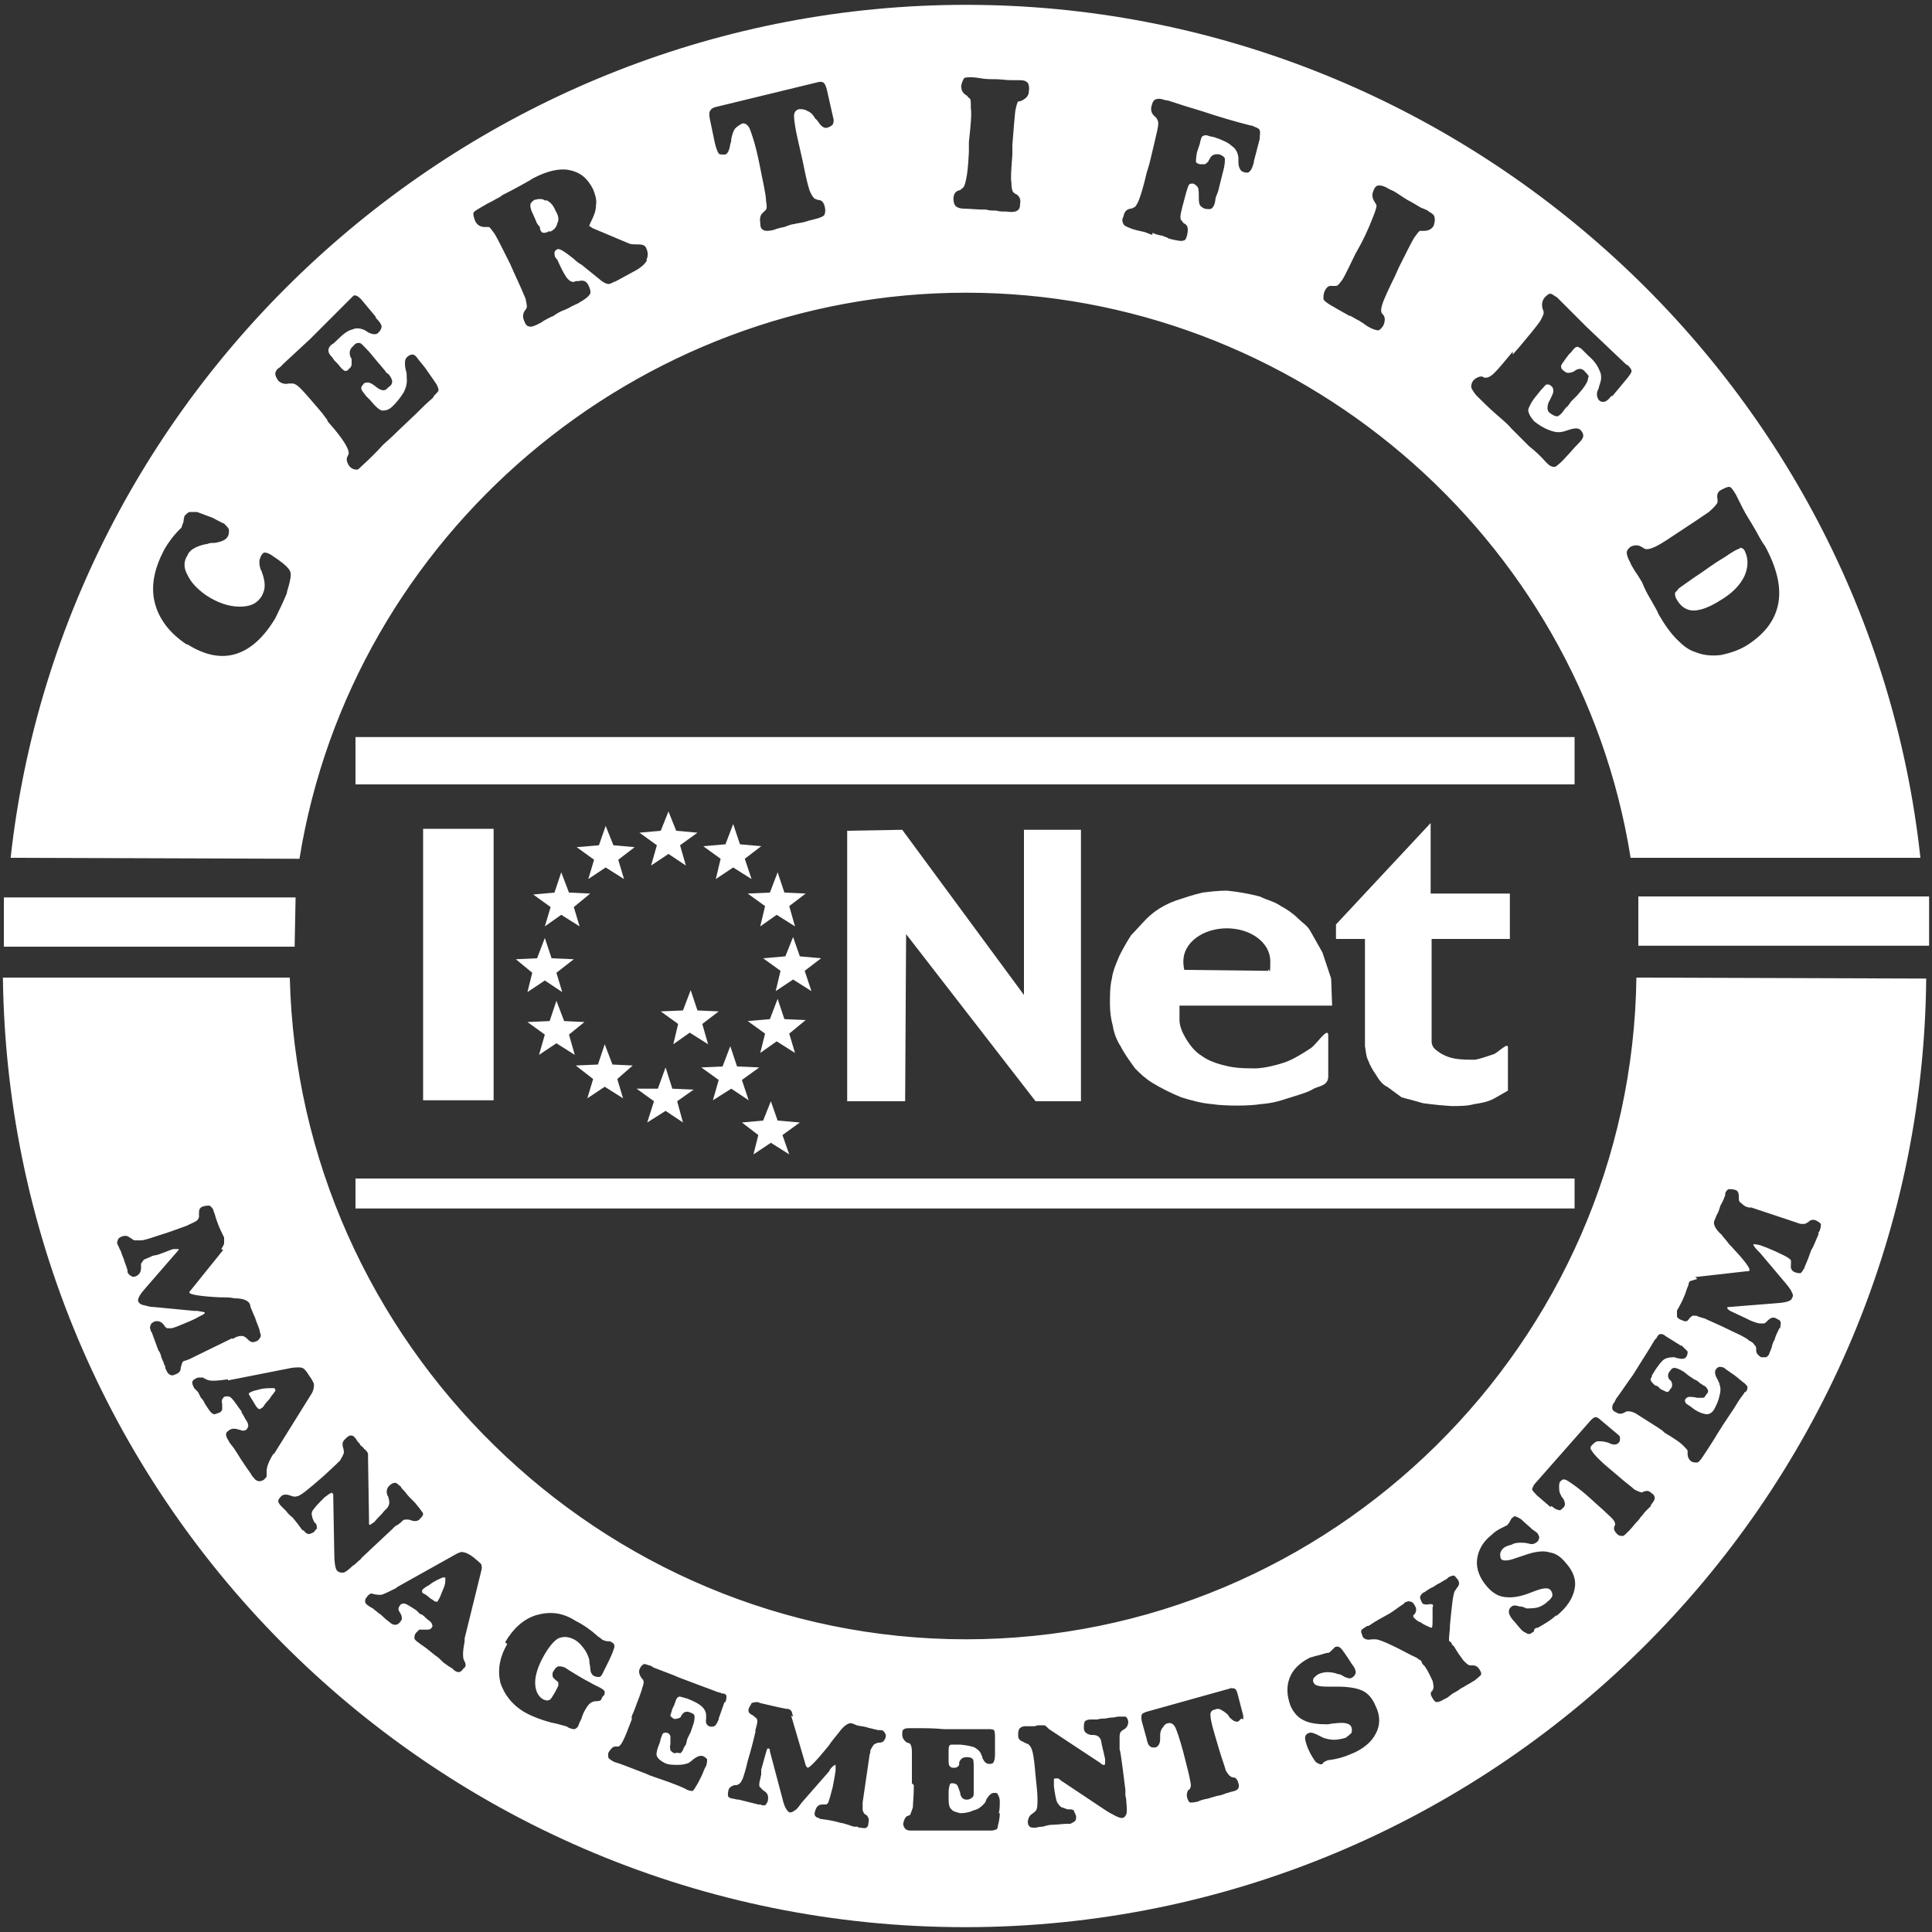 <svg xmlns="http://www.w3.org/2000/svg" viewBox="0 0 200 200" width="200" height="200"><rect x="0" y="0" width="200" height="200" fill="#333333" stroke="none"/><style>.a{fill:#fff}</style><path fill-rule="evenodd" class="a" d="m199.7 92.8v5.1h-30.1v-5.1z"></path><path fill-rule="evenodd" class="a" d="m30.6 92.9l-0.1 5.1h-30.1v-5.1z"></path><path fill-rule="evenodd" class="a" d="m51.1 85.8v28.1h-7.3v-28.1z"></path><path fill-rule="evenodd" class="a" d="m93.8 96.7l13.4 17.3h4.7v-28.1h-5.9v17.1l-12.6-17.1-5.7 0.1v28h6l0.1-17.3z"></path><path fill-rule="evenodd" class="a" d="m122.1 105.6c0 0.6 0.3 1.3 0.6 1.8 0.4 0.7 1 1.5 1.7 1.9 0.8 0.6 1.9 0.9 2.8 1.1 0.6 0.1 1 0.2 2.7 0.2 1 0 2.5-0.4 3.3-0.7 0.8-0.3 1.9-1 2.5-1.4 0.6-0.4 1.8-2.3 1.8-1.3v4.2c0 1-0.9 1-1.5 1.3-0.6 0.4-1.8 0.7-2.7 1-0.9 0.3-1.6 0.5-2.8 0.6-1.2 0.2-3.7 0.2-5 0-1.2-0.1-2.2-0.4-3.2-0.7-1-0.4-2.2-1-3-1.5-0.8-0.5-1.2-0.9-1.8-1.5-0.5-0.7-1.1-1.5-1.5-2.3-0.4-0.6-0.7-1.4-0.8-2.1-0.2-0.7-0.3-1.5-0.3-2.3 0-0.8 0-1.8 0.2-2.6 0.1-0.8 0.5-1.7 0.8-2.4 0.3-0.6 0.8-1.5 1.2-2.1 0.5-0.5 1.1-1.2 1.6-1.7 0.4-0.4 0.9-0.8 1.4-1.1 0.5-0.3 1.1-0.6 1.7-0.8 0.9-0.3 1.8-0.6 2.7-0.8 0.8-0.1 1.6-0.2 2.5-0.2 1.1 0.1 2.2 0.3 3.4 0.6 0.8 0.4 1.5 0.5 2.2 1 0.6 0.3 1.3 0.8 1.8 1.3 0.4 0.4 0.9 0.7 1.2 1.2l1.3 2.3 0.9 2.7 0.1 2.8h-15.8zm9.2-5.2c0.1-0.3 0.2 1 0.2-0.9 0-1.9-2-3.4-4.5-3.4-2.5 0-4.5 1.5-4.5 3.4q0 0.5 0.1 0.9l8.7 0.1z"></path><path fill-rule="evenodd" class="a" d="m148.1 92.5v-7.3l-9.8 10.5v1.5h3v11.1c0.1 0.5 0.1 1 0.3 1.4q0.3 0.8 0.8 1.5c0.3 0.5 0.7 1.1 1.2 1.3l1.5 1.1c0.8 0.2 1.5 0.4 2.2 0.6q1.4 0.2 3 0.3c0.7 0 1.6 0 2.3-0.2 0.6-0.1 1.4-0.2 2.1-0.6l1.4-0.8v-4.5c0-0.5-1 0.5-1.4 0.7-0.6 0.2-1.4 0.5-2 0.6-0.7 0-1.4 0-2-0.1-0.7-0.1-1.4-0.4-1.9-0.8-0.3-0.2-0.6-0.5-0.6-1v-10.6h8.1v-4.7h-8.2z"></path><path fill-rule="evenodd" class="a" d="m163 76.3v4.9h-126.2v-4.9z"></path><path fill-rule="evenodd" class="a" d="m180.1 56.8q-0.3 0-1.6 0.9c-1.2 0.7-2.2 1.5-3 2-0.7 0.5-1.3 0.9-1.7 1.2-0.2 0.3-0.4 0.4-0.4 0.5 0 0.2 0 0.4 0.2 0.7 0.4 0.7 1 1.1 1.7 1.1q1.1 0 2.7-1 1.9-1.1 2.6-2.6 0.6-1.4 0-2.6c-0.1-0.2-0.3-0.3-0.5-0.3z"></path><path fill-rule="evenodd" class="a" d="m56.5 20.8c-0.4-0.3-0.8-0.2-1.2-0.1q-0.4 0.3-0.4 0.5c0 0.1 0 0.4 0.2 0.8l0.4 0.9c0 0.1 0.1 0.2 0.2 0.4 0.2 0.1 0.2 0.3 0.2 0.4 0.1 0.3 0.2 0.4 0.4 0.4 0.1 0 0.3 0 0.6-0.2v0.1c0.5-0.2 0.7-0.5 0.8-0.9 0.2-0.4 0.1-0.8-0.2-1.3-0.2-0.5-0.5-0.9-1-1.1z"></path><path fill-rule="evenodd" class="a" d="m198.8 88.8h-30c-5.3-33.4-34.7-58.5-68.8-58.5-34.1 0-63.6 25.1-69 58.6l-29.9-0.1c5.5-49.8 48.3-88.3 98.9-88.3 50.6 0 93.4 38.5 98.8 88.3zm-169.1-27.5q0.4-1.3 0.4-1.8 0-0.4-0.3-0.7-0.3-0.4-1.5-1.2c-0.4-0.3-0.7-0.4-0.9-0.4q-0.2 0-0.4 0.4c-0.2 0.4-0.2 0.8 0 1.4 0.1 0.1 0.1 0.2 0.1 0.2q0.3 0.8 0.3 1.4c0 0.4-0.1 0.7-0.3 1.1-0.5 0.8-1.2 1.1-2.3 1.1-1.1 0-2.3-0.4-3.5-1.2q-1.4-1-1.9-2.1c-0.4-0.7-0.4-1.4 0-2q0.2-0.5 0.8-0.8 0.6-0.3 1.3-0.4c0.2-0.1 0.4-0.1 0.7-0.1 0.7-0.1 1.2-0.3 1.4-0.7 0.1-0.2 0.1-0.4 0.1-0.7-0.1-0.2-0.3-0.4-0.5-0.6-0.3-0.1-0.6-0.3-1.2-0.6-0.5-0.2-1.1-0.4-1.6-0.6q-0.5 0-0.8 0c-0.2 0.1-0.3 0.2-0.5 0.4 0 0.1-0.1 0.3-0.1 0.6-0.1 0.3-0.2 0.5-0.2 0.6 0 0-0.1 0.1-0.2 0.2-0.7 0.7-1.2 1.4-1.6 2.1-1 1.9-1.4 3.7-1 5.4 0.4 1.7 1.5 3.2 3.3 4.4h0.1q2.7 1.7 5 1 2.3-0.7 4.1-3.7 0.7-1.4 1.2-2.6zm15.7-20.9q0-0.2-0.2-0.6-0.4-0.6-0.9-1.3c-0.3-0.5-0.7-0.9-1-1.3-0.2-0.3-0.4-0.5-0.6-0.5-0.2 0-0.4 0.1-0.6 0.3q-0.3 0.3-0.1 1.3c0.1 0.3 0.1 0.3 0.1 0.8q0.1 0.7-0.3 1.5c-0.3 0.5-0.7 1-1.1 1.4-0.4 0.4-0.7 0.5-1.1 0.5q-0.4 0-1.3-1.1l-0.4-0.4c-0.3-0.4-0.5-0.6-0.5-0.8 0-0.1 0-0.2 0.2-0.4 0.1-0.2 0.3-0.2 0.5-0.2q0.3 0 0.9 0.5 0.4 0.3 0.7 0.3c0.2 0 0.3-0.1 0.5-0.3 0.3-0.2 0.4-0.4 0.4-0.6q0-0.3-0.4-0.8c-0.1 0-0.2-0.1-0.4-0.4-0.2-0.2-0.4-0.5-0.6-0.7l-0.5-0.6-0.5-0.6c-0.5-0.5-0.8-0.9-1-0.9-0.2 0-0.4 0-0.6 0.3-0.4 0.3-0.5 0.7-0.3 1.2 0.1 0.1 0.1 0.2 0.1 0.2v0.5q0 0.3-0.3 0.5c-0.1 0.2-0.3 0.2-0.4 0.2-0.2-0.1-0.4-0.3-0.7-0.7l-0.4-0.4-0.2-0.3c-0.3-0.3-0.4-0.5-0.4-0.7 0-0.1 0-0.3 0.2-0.5 0.1-0.1 0.1-0.1 0.1-0.1 0.2-0.2 0 0.1 0.6-0.5 0.6-0.6 1.1-1 1.6-1.1 0.4-0.2 0.9-0.1 1.3 0.1 0.1 0.1 0.2 0.1 0.3 0.2q0.8 0.4 1.1 0 0.3-0.3 0.3-0.6 0-0.3-0.6-0.9v-0.1l-1.5-1.8c-0.2-0.2-0.4-0.4-0.6-0.4q-0.1-0.1-0.3 0.1c0 0-0.2 0.2-0.5 0.5q-1.8 1.8-3.9 3.9-1.3 1.2-2.7 2.5c-0.2 0.2-0.4 0.4-0.4 0.4q-0.5 0.3-0.5 0.7c0 0.2 0.1 0.4 0.3 0.7 0.3 0.3 0.7 0.4 1.1 0.3 0.2 0 0.3 0 0.4 0 0.2 0 0.5 0.2 0.8 0.5 0.4 0.4 1.1 1.2 2.2 2.5l0.6 0.8v0.1c0.9 1 1.5 1.8 1.8 2.3 0.3 0.5 0.4 0.8 0.4 1q0 0.1-0.1 0.3c-0.2 0.3-0.1 0.7 0.2 1.1q0.3 0.3 0.6 0.3c0.2 0 0.1 0.2 0.8-0.5q1-0.9 2.1-2.1c0.8-0.7 1.3-1.2 1.4-1.3l2-1.9c0.6-0.6 1.1-1.1 1.7-1.6 0.1-0.2 0.2-0.3 0.2-0.3 0.2-0.2 0.4-0.4 0.4-0.5zm-8.9-9.7q-0.1 0.1-0.3 0.2c0 0 0.2-0.1 0.3-0.2zm0 0c0.2-0.2 0.1-0.1 0 0q0 0 0 0zm30.4-3.8c0.2-0.3 0.2-0.8 0-1.2-0.1-0.3-0.4-0.4-0.8-0.4-0.5 0-0.8 0-1-0.1l-3.8-1.6c-0.1-0.1-0.3-0.2-0.3-0.2q0-0.1 0.2-0.5c0.3-0.6 0.5-1.1 0.5-1.7 0.1-0.5-0.1-1.1-0.3-1.6-0.6-1.2-1.4-1.8-2.5-2-1-0.2-2.3 0.1-3.8 0.9-0.1 0.1-0.5 0.3-1.2 0.7q-0.9 0.5-1.9 1c-0.2 0.2-0.5 0.3-1 0.6-0.4 0.2-0.6 0.3-1.1 0.6-0.5 0.3-0.9 0.5-0.9 0.7q0 0.3 0.2 0.8 0.3 0.6 1 0.6h0.4c0.1 0 0.3 0.3 0.6 0.7 0.3 0.5 0.8 1.5 1.6 3.1l0.4 0.9c0.6 1.3 1 2.2 1.2 2.7 0.1 0.5 0.2 0.9 0.1 1q-0.1 0.2-0.2 0.3-0.3 0.5 0 1.1c0.1 0.3 0.3 0.5 0.5 0.5q0.3 0.1 1.2-0.4l0.3-0.2c0.2-0.1 0.5-0.3 1-0.5 0.4-0.3 0.8-0.5 1.1-0.6 0.2-0.1 0.5-0.2 0.8-0.4 0.4-0.2 0.7-0.3 0.8-0.4q0.9-0.5 1.1-0.9 0.1-0.3-0.2-0.9-0.3-0.6-1-0.4c-0.1 0-0.2 0-0.3 0-0.3 0.2-0.6 0-0.8-0.2q-0.4-0.4-1.1-2c-0.3-0.3-0.3-0.5-0.3-0.7 0-0.2 0.1-0.3 0.3-0.4 0.2-0.1 0.7 0.2 1.7 1 0.3 0.3 0.6 0.5 0.8 0.6l2.1 1.7c0.3 0.2 0.5 0.3 0.7 0.3q0.2 0 0.7-0.3l-0.1 0.1 2.2-1.2q0.9-0.5 1.2-1.1zm19.3-14c0.1-0.2 0.1-0.4 0.1-0.5l-0.7-3.1c-0.1-0.4-0.2-0.6-0.3-0.7q-0.2-0.2-0.6-0.1l-10.7 2.6c-0.3 0.1-0.4 0.2-0.5 0.4-0.1 0.1-0.1 0.5 0 0.9l0.5 2.4q0.2 0.8 0.4 1.1c0.1 0.1 0.3 0.1 0.6 0.1 0.3 0 0.5-0.4 0.6-1.1 0.1-0.2 0.1-0.4 0.1-0.5 0.1-0.5 0.2-0.8 0.4-1.1 0.2-0.2 0.5-0.4 0.7-0.5 0.3-0.1 0.6 0.1 0.8 0.5 0.2 0.5 0.6 1.6 1 3.6 0.4 2 0.7 3.3 0.7 3.9 0.1 0.5 0.1 0.9-0.1 1-0.1 0.1-0.2 0.2-0.3 0.3q-0.3 0.3-0.2 1c0 0.4 0.1 0.6 0.3 0.7q0.3 0.2 1.1 0 0.5-0.2 1.1-0.3c0.5-0.2 0.8-0.3 1-0.3 0.3-0.1 0.6-0.1 1-0.2 0.4-0.1 0.6-0.2 0.7-0.2l0.4-0.1q0.8-0.2 1-0.4 0.2-0.3 0.1-0.8c-0.1-0.5-0.3-0.8-0.7-0.8-0.1 0-0.2-0.1-0.3-0.1-0.2-0.1-0.4-0.4-0.6-0.9-0.2-0.6-0.4-1.5-0.7-3l-0.5-2.2c-0.3-1.3-0.4-2.1-0.4-2.5 0-0.4 0.2-0.6 0.5-0.7 0.3 0 0.6 0 0.9 0.2 0.3 0.1 0.6 0.4 0.8 0.8 0.1 0 0.2 0.2 0.3 0.3q0.5 0.8 1 0.6 0.3-0.1 0.5-0.3zm20.3-3.4q0.1-0.6-0.1-0.9-0.2-0.3-0.8-0.3h-0.9c-0.6 0-1.1-0.1-1.6-0.1-0.5 0-1.1 0-1.6-0.1-0.6-0.1-0.9-0.1-0.9-0.1-0.4 0-0.7 0-0.8 0.1q-0.2 0.3-0.3 0.8 0 0.7 0.6 1c0.1 0.1 0.1 0.2 0.3 0.3 0.1 0.1 0.1 0.4 0.1 1 0.1 0.5 0 1.7-0.2 3.5v1q-0.1 2.1-0.3 2.9c-0.1 0.5-0.2 0.8-0.4 0.9-0.1 0.1-0.2 0.2-0.3 0.2-0.4 0.1-0.6 0.4-0.6 0.9 0 0.3 0.1 0.6 0.2 0.7 0.2 0.2 0.5 0.3 0.9 0.3 0.5 0 1.3 0.1 2.3 0.1 0.3 0.1 0.6 0.1 1 0.1 0.4 0.1 0.7 0.1 0.8 0.1h0.3c0.6 0.1 1 0 1.1-0.1 0.2-0.1 0.3-0.3 0.3-0.7 0.1-0.5-0.1-0.8-0.4-1-0.1 0-0.3-0.2-0.3-0.2-0.1-0.1-0.2-0.4-0.2-1-0.1-0.5 0-1.5 0.1-2.9v-1q0.2-2.6 0.3-3.5c0.1-0.5 0.2-0.9 0.3-1 0.1 0 0.2 0 0.4-0.1 0.4-0.2 0.7-0.5 0.7-0.9zm23.9 4.9c0-0.5 0.1-0.7 0-0.9q0-0.2-0.6-0.4c0 0-0.1-0.1-0.3-0.1q-2.4-0.6-5.1-1.5-1.7-0.5-3.5-1.1c-0.2 0-0.5-0.1-0.5-0.1-0.3-0.1-0.6-0.1-0.8 0-0.2 0.1-0.3 0.3-0.4 0.7-0.1 0.4 0 0.8 0.4 1.1 0.1 0.1 0.2 0.2 0.2 0.3q0.2 0.2 0 1.1c-0.1 0.5-0.4 1.7-0.8 3.4l-0.3 1c-0.3 1.3-0.6 2.3-0.8 2.8-0.2 0.5-0.4 0.8-0.6 0.8-0.1 0.1-0.2 0.1-0.3 0.1-0.4 0.1-0.6 0.3-0.7 0.8-0.2 0.4-0.1 0.6 0 0.8 0.1 0.2 0.4 0.3 0.9 0.5 0.3 0.1 0.7 0.2 1.2 0.3 0.4 0.1 0.7 0.3 0.9 0.3v-0.2q0.4 0.2 1 0.3 0.6 0.2 0.7 0.3l0.4 0.1c0.5 0.1 0.9 0.2 1.1 0.1 0.2 0 0.3-0.2 0.4-0.6 0.1-0.5 0.1-0.9-0.2-1.1-0.2-0.1-0.3-0.2-0.3-0.3-0.2-0.1-0.2-0.3-0.2-0.5 0-0.2 0.1-0.6 0.2-1l0.4-1.5q0.2-0.7 0.3-0.8c0.1-0.1 0.3-0.1 0.4-0.1q0.3 0.1 0.5 0.4c0.1 0.2 0.1 0.6 0.1 1.1q0 0.5 0.1 0.7c0.1 0.2 0.3 0.3 0.5 0.4q0.5 0.1 0.7 0 0.3-0.2 0.4-0.8c0 0 0-0.2 0.1-0.5q0.2-0.4 0.3-0.9l0.2-0.8 0.2-0.8c0.2-0.7 0.2-1.1 0.2-1.3 0-0.2-0.1-0.3-0.5-0.5-0.5-0.1-0.9 0-1.1 0.5-0.1 0.1-0.1 0.2-0.1 0.2-0.1 0.1-0.3 0.3-0.4 0.3q-0.2 0-0.5 0-0.4-0.1-0.4-0.3 0-0.3 0.1-0.9l0.3-0.9c0.1-0.5 0.2-0.8 0.3-0.8q0.3-0.2 0.7 0l0.5 0.1c0.9 0.3 1.5 0.6 1.8 0.9q0.6 0.4 0.7 1.2v0.5c0 0.5 0.2 0.9 0.5 1 0.3 0.1 0.5 0.1 0.6 0q0.3-0.2 0.5-1v-0.1l0.6-2.3zm18.1 8.1q0-0.3-0.6-0.6 0-0.1-0.8-0.4c-0.5-0.3-1-0.6-1.4-0.8-0.5-0.3-0.9-0.6-1.4-0.9-0.5-0.2-0.8-0.4-0.8-0.4-0.4-0.2-0.6-0.2-0.8-0.2-0.2 0-0.4 0.2-0.5 0.5q-0.3 0.6 0.1 1.2c0.1 0.2 0.2 0.3 0.2 0.4 0 0.1-0.1 0.5-0.3 1-0.2 0.5-0.6 1.6-1.4 3.1l-0.5 0.9q-0.9 1.9-1.3 2.6c-0.3 0.4-0.5 0.7-0.7 0.7h-0.4q-0.5-0.1-0.8 0.6c-0.1 0.3-0.1 0.5-0.1 0.7 0 0.2 0.3 0.4 0.6 0.6 0.5 0.3 1.2 0.7 2.1 1.2h0.1c0.2 0.1 0.5 0.3 0.9 0.5 0.3 0.2 0.5 0.3 0.6 0.4l0.3 0.2c0.5 0.3 0.9 0.4 1.1 0.4 0.2-0.1 0.3-0.2 0.5-0.5q0.3-0.7 0-1.1c-0.1-0.1-0.2-0.2-0.2-0.3q-0.1-0.3 0.2-1.1c0.2-0.5 0.6-1.4 1.2-2.6l0.4-0.9c0.8-1.6 1.3-2.6 1.6-3.1 0.3-0.4 0.5-0.7 0.6-0.7h0.4c0.5 0 0.8-0.2 1-0.5q0.2-0.6 0.1-0.9zm18.4 18.5l0.1-0.1 1.5-1.8c0.2-0.3 0.4-0.5 0.4-0.7q0-0.2-0.4-0.6-0.1 0-0.3-0.2-1.9-1.8-4-3.8c-0.8-0.8-1.7-1.7-2.6-2.6-0.2-0.2-0.4-0.4-0.4-0.4-0.3-0.2-0.6-0.4-0.7-0.4-0.2 0-0.4 0.2-0.6 0.4q-0.4 0.5-0.2 1.2c0.1 0.2 0.1 0.3 0.1 0.4q0 0.2-0.4 0.9-0.5 0.7-2.1 2.6l-0.7 0.8v-0.3c-0.9 1.1-1.5 1.8-1.9 2.2-0.4 0.4-0.7 0.5-0.9 0.5-0.1 0-0.2 0-0.3-0.1-0.3-0.1-0.7 0.1-1 0.4-0.2 0.3-0.2 0.5-0.2 0.7q0.1 0.3 0.5 0.8c0.6 0.6 1.3 1.3 2.1 2q1.3 1.1 1.5 1.4l1.9 1.9q0.9 0.7 1.7 1.6l0.2 0.2c0.2 0.2 0.4 0.3 0.5 0.3 0.2 0.1 0.4 0 0.6-0.2 0.4-0.3 0.7-0.7 1.1-1.1q0.6-0.7 1.1-1.2 0.4-0.4 0.4-0.7 0-0.3-0.3-0.6-0.3-0.3-1.2 0c-0.3 0.1-0.6 0.2-0.7 0.2-0.4 0.1-0.9 0-1.4-0.2-0.5-0.2-1-0.5-1.5-0.9q-0.6-0.7-0.6-1.2c0.1-0.3 0.3-0.8 0.9-1.5l0.4-0.5c0.3-0.3 0.5-0.6 0.6-0.6 0.2 0 0.3 0 0.4 0.1 0.3 0.2 0.3 0.4 0.3 0.6 0 0.2-0.2 0.6-0.4 1-0.2 0.3-0.2 0.6-0.2 0.8q0 0.3 0.3 0.5c0.3 0.2 0.5 0.3 0.7 0.3 0.1 0 0.4-0.2 0.6-0.5q0 0 0.3-0.4c0.3-0.2 0.4-0.5 0.6-0.7l0.6-0.6 0.5-0.6c0.4-0.5 0.6-0.9 0.6-1.2 0.1-0.1 0.1-0.2-0.3-0.6-0.3-0.4-0.7-0.4-1.1-0.1-0.1 0.1-0.2 0.1-0.2 0.1-0.2 0.1-0.4 0.1-0.5 0.1-0.1 0-0.3-0.1-0.4-0.2-0.3-0.2-0.3-0.4-0.3-0.5 0-0.1 0.2-0.4 0.5-0.8l0.3-0.4 0.3-0.3c0.2-0.3 0.4-0.5 0.6-0.5 0.1 0 0.2 0.1 0.4 0.2 0.1 0.1 0.1 0.1 0.1 0.1q0.3 0.3 0.6 0.6c0.7 0.6 1 1.1 1.2 1.6q0.3 0.6 0 1.4c0 0.1-0.1 0.2-0.1 0.4-0.3 0.5-0.2 0.9 0 1.2 0.2 0.2 0.3 0.2 0.5 0.2 0.2 0 0.5-0.2 0.8-0.6zm14.1 25.7c1.8-1.2 2.8-2.6 3.1-4.3 0.3-1.7-0.2-3.7-1.4-5.9q-0.2-0.2-0.9-1.5c-0.5-0.9-1-1.6-1.4-2.4q-0.2-0.4-0.4-0.8c-0.2-0.4-0.3-0.6-0.3-0.6-0.3-0.5-0.5-0.8-0.7-0.8-0.2 0-0.4 0.1-0.8 0.3-0.4 0.2-0.5 0.5-0.4 1v0.3q-0.1 0.3-0.9 1-1 0.7-3.6 2.4-1.6 1.1-2.2 1.3c-0.5 0.2-0.8 0.2-1 0-0.1 0-0.1-0.1-0.2-0.1-0.3-0.2-0.7-0.2-1.1 0q-0.4 0.3-0.4 0.6c0 0.2 0.1 0.6 0.4 1.1 0 0.1 0.2 0.4 0.5 0.9 0.3 0.4 0.5 0.8 0.7 1.1q0.3 0.8 0.9 1.8c0.4 0.7 0.7 1.2 0.8 1.5 0.7 1.2 1.3 2 1.9 2.6 0.6 0.6 1.2 1.1 1.9 1.3q1.2 0.5 2.7 0.3c0.9-0.2 1.9-0.5 2.8-1.1z"></path><path fill-rule="evenodd" class="a" d="m74.6 88.9l-1.8-1.3 2.3-0.2 0.8-2.1 0.7 2.1 2.2 0.2-1.7 1.3 0.7 2.1-1.9-1.2-1.8 1.2 0.5-2.1z"></path><path fill-rule="evenodd" class="a" d="m79.2 93.8l-1.8-1.3 2.3-0.1 0.8-2.1 0.7 2.1 2.2 0.1-1.7 1.3 0.6 2.1-1.9-1.2-1.7 1.2 0.5-2.1z"></path><path fill-rule="evenodd" class="a" d="m80.8 100.5l-1.8-1.3 2.3-0.2 0.8-2 0.7 2 2.2 0.2-1.7 1.3 0.7 2.1-1.9-1.2-1.8 1.2 0.5-2.1z"></path><path fill-rule="evenodd" class="a" d="m79.2 107l-1.8-1.3 2.3-0.2 0.8-2.1 0.7 2.1 2.2 0.1-1.7 1.4 0.6 2-1.9-1.2-1.7 1.2 0.5-2z"></path><path fill-rule="evenodd" class="a" d="m74.4 111.8l-1.8-1.3 2.2-0.1 0.8-2.1 0.7 2.1 2.3 0.1-1.8 1.3 0.7 2.1-1.8-1.2-1.9 1.2 0.6-2.1z"></path><path fill-rule="evenodd" class="a" d="m70.2 106l-1.8-1.3 2.3-0.1 0.8-2.1 0.7 2.1 2.2 0.1-1.7 1.3 0.6 2.1-1.9-1.2-1.7 1.2 0.5-2.1z"></path><path fill-rule="evenodd" class="a" d="m61.4 111.7l-1.8-1.4 2.3-0.1 0.7-2.1 0.8 2.1 2.1 0.1-1.6 1.4 0.6 2-1.9-1.2-1.8 1.2 0.6-2z"></path><path fill-rule="evenodd" class="a" d="m67.7 114l-1.8-1.3h2.2l0.8-2.2 0.7 2.2 2.2 0.1-1.7 1.2 0.6 2.2-1.8-1.2-1.9 1.2 0.7-2.2z"></path><path fill-rule="evenodd" class="a" d="m56.4 107.1l-1.8-1.3 2.3-0.1 0.7-2.1 0.8 2.1 2.1 0.1-1.6 1.3 0.6 2.1-1.9-1.2-1.8 1.2 0.6-2.1z"></path><path fill-rule="evenodd" class="a" d="m55.1 100.7l-1.7-1.4 2.2-0.1 0.8-2.1 0.7 2.1 2.3 0.1-1.8 1.4 0.6 2-1.8-1.2-1.8 1.2 0.5-2z"></path><path fill-rule="evenodd" class="a" d="m57 93.9l-1.8-1.3 2.2-0.2 0.7-2.1 0.8 2.1 2.2 0.1-1.7 1.4 0.6 2-1.9-1.2-1.7 1.2 0.6-2z"></path><path fill-rule="evenodd" class="a" d="m61.5 89l-1.8-1.3 2.3-0.2 0.7-2 0.8 2 2.2 0.2-1.7 1.3 0.6 2-1.9-1.2-1.8 1.2 0.6-2z"></path><path fill-rule="evenodd" class="a" d="m68 87.5l-1.8-1.3 2.2-0.2 0.8-2 0.8 2 2.2 0.2-1.8 1.3 0.6 2.1-1.8-1.2-1.8 1.2 0.6-2.1z"></path><path fill-rule="evenodd" class="a" d="m163 122v3.1h-126.2v-3.1z"></path><path fill-rule="evenodd" class="a" d="m199.4 101.3c-0.5 54.3-45.1 98.2-99.5 98.2-54.3 0-98.9-43.6-99.6-98.3h29.7c0.9 37.8 32.2 68.5 70 68.5 37.8 0 68.9-30.7 69.4-68.5zm-179.8 39.4l4.3-2.1q0.1-0.1 0.2 0c0.2-0.1 0.3-0.2 0.4-0.2 0.2-0.1 0.4-0.1 0.6-0.1 0.1 0 0.3 0.1 0.5 0.3 0.1 0.1 0.1 0.1 0.1 0.1 0.2 0.2 0.4 0.3 0.7 0.2 0.3-0.1 0.4-0.2 0.5-0.4q0.2-0.2 0-0.6 0 0 0-0.1c-0.1-0.4-0.3-0.8-0.4-1.1-0.1-0.4-0.3-0.7-0.4-1-0.2-0.4-0.2-0.6-0.2-0.6-0.1-0.4-0.6-0.7-1.6-0.7-0.5-0.1-0.9-0.1-1.2-0.1h-0.3c-2.1-0.1-3.2-0.3-3.2-0.5q0-0.1 0.2-0.3l3.3-4.1-0.2-0.1c0.2-0.3 0.3-0.5 0.3-0.6q0-0.2 0-0.4c0 0 0-0.1 0-0.2-0.2-0.4-0.4-0.8-0.6-1.3q-0.2-0.5-0.4-1.2c-0.1-0.2-0.1-0.3-0.1-0.3-0.1-0.3-0.3-0.4-0.4-0.5-0.2 0-0.4 0-0.7 0.1-0.3 0.1-0.4 0.3-0.4 0.6 0 0.2 0 0.4 0 0.5-0.1 0.2-0.1 0.3-0.3 0.4-0.1 0.1-0.4 0.2-0.8 0.4l-0.2 0.1q-1.6 0.6-2.9 1c-0.9 0.3-1.5 0.5-1.8 0.5h-0.6q-0.2 0-0.4-0.2c-0.1 0-0.1-0.1-0.2-0.1-0.2-0.2-0.5-0.2-0.8-0.1-0.2 0.1-0.4 0.2-0.4 0.4-0.1 0.1-0.1 0.3 0 0.5 0.1 0.1 0.1 0.3 0.3 0.6 0.1 0.3 0.2 0.6 0.3 0.8 0.1 0.4 0.3 0.8 0.4 1.2 0 0.1 0 0.2 0 0.2 0.1 0.2 0.2 0.3 0.4 0.4 0.1 0.1 0.3 0.1 0.5 0 0.4-0.2 0.5-0.5 0.5-0.9q0-0.3 0-0.4c0.1-0.1 0.2-0.3 0.3-0.4 0.2-0.1 0.5-0.2 0.9-0.4l0.5-0.1c0.9-0.3 1.5-0.6 1.7-0.6q0.5 0 0.5 0c0 0 0 0.1-0.1 0.2l-3.3 3.8q-0.9 1-0.8 1.4c0.1 0.2 0.2 0.3 0.5 0.4 0.2 0 0.6 0.2 1.1 0.2l4.2 0.4h0.3c0.5 0.1 0.8 0.1 0.8 0.2 0 0.1-0.2 0.2-0.6 0.4q-0.5 0.3-1.5 0.7c-0.7 0.3-1.2 0.5-1.4 0.5q-0.3 0-0.4 0-0.2-0.1-0.3-0.3c-0.3-0.4-0.6-0.5-1-0.4-0.2 0.1-0.4 0.2-0.4 0.4-0.1 0.1-0.1 0.3 0 0.5 0 0.1 0 0.1 0.1 0.2l0.7 1.9q0.2 0.2 0.3 0.7c0.1 0.3 0.3 0.6 0.3 0.8 0 0 0.1 0 0.1 0.2 0 0.2 0.1 0.3 0.1 0.3 0.1 0.3 0.3 0.5 0.4 0.5 0.1 0.1 0.3 0.1 0.5 0 0.3-0.1 0.6-0.3 0.6-0.6 0-0.2 0.1-0.4 0.1-0.4q0-0.2 0.2-0.4c0.1 0 0.3-0.1 0.6-0.2zm8.8 9.8c0-0.1 0.1-0.2 0.1-0.2l3.8-6.1c0.2-0.4 0.2-0.7 0.2-0.9 0-0.1-0.2-0.5-0.5-0.9-0.3-0.5-0.5-0.7-0.7-0.8q-0.3-0.1-1.1 0l-6.6 1.3v-0.1h-0.1q-1.4 0.2-1.8 0.1c-0.1 0-0.4-0.1-0.7-0.3h-0.3c-0.2 0-0.3 0-0.4 0.1-0.3 0.1-0.4 0.3-0.4 0.4 0 0.2 0.1 0.4 0.2 0.6 0.1 0.1 0.2 0.2 0.4 0.4q0.2 0.4 0.3 0.6c0.1 0.1 0.3 0.3 0.4 0.6q0.2 0.3 0.4 0.6c0.2 0.3 0.4 0.5 0.6 0.5 0.1 0 0.3-0.1 0.6-0.2q0.2-0.2 0.2-0.3c0-0.1 0-0.4 0-0.6-0.1-0.3 0-0.5 0.2-0.7q0.3-0.1 0.6 0 0.3 0.2 0.9 1.1l0.3 0.4v0.1q0.2 0.3 0.4 0.7 0.3 0.4 0.3 0.7c0 0.1-0.1 0.3-0.2 0.4q-0.3 0.2-0.7 0h-0.1c-0.2-0.1-0.4-0.1-0.5-0.1q-0.2 0-0.4 0.1c-0.3 0.2-0.4 0.3-0.4 0.5 0 0.2 0.1 0.4 0.3 0.7 0 0.1 0.2 0.3 0.5 0.7q0.4 0.6 0.7 1.1 0.2 0.3 0.6 0.9c0.3 0.4 0.5 0.7 0.6 0.9l0.1 0.1c0.2 0.3 0.4 0.4 0.5 0.4 0.1 0.1 0.4 0 0.6-0.1 0.2-0.2 0.3-0.3 0.3-0.4v-0.5c0-0.4 0.2-1 0.7-1.8zm9 10.8l3.2-3 0.3-0.3c0.4-0.2 0.6-0.4 0.8-0.6 0.1-0.1 0.3-0.1 0.4-0.1 0.1 0 0.3 0 0.5 0.1 0.3 0.1 0.7 0.1 0.9-0.2 0.2-0.2 0.3-0.3 0.3-0.5 0-0.1-0.2-0.3-0.4-0.6-0.2-0.2-0.3-0.4-0.5-0.6-0.2-0.2-0.3-0.3-0.5-0.5q-0.2-0.2-0.5-0.6c-0.2-0.2-0.4-0.4-0.4-0.5-0.3-0.2-0.4-0.4-0.6-0.4-0.2 0-0.4 0.1-0.6 0.3q-0.4 0.4-0.2 1c0.1 0.1 0.1 0.2 0.1 0.2q0.2 0.6 0 0.9c0 0.1-0.2 0.3-0.5 0.6-0.2 0.3-0.6 0.6-0.9 1l-0.1 0.1c-0.2 0.1-0.3 0.2-0.3 0.2-0.1 0.1-0.2 0-0.2 0q0-0.1 0-0.5l-0.1-6.3v-0.5c-0.1-0.2-0.1-0.3-0.2-0.3 0 0 0-0.1-0.2-0.2-0.1-0.2-0.3-0.3-0.4-0.4 0-0.1-0.2-0.3-0.3-0.4-0.1-0.2-0.2-0.3-0.2-0.3-0.2-0.3-0.4-0.3-0.5-0.3-0.2 0-0.4 0.2-0.6 0.4-0.2 0.2-0.3 0.4-0.2 0.8 0.1 0.3 0.1 0.5 0.1 0.6q-0.1 0.3-0.4 0.8-0.4 0.4-1.7 1.6c-0.8 0.7-1.4 1.2-1.9 1.6-0.4 0.3-0.7 0.5-0.9 0.5q-0.2 0.1-0.7-0.1-0.6-0.2-0.9 0.1-0.3 0.3-0.3 0.5c0 0.1 0.1 0.3 0.3 0.5q0.1 0.1 0.5 0.5 0.3 0.4 0.7 0.7 0.5 0.6 1 1.3c0.1 0 0.2 0.1 0.2 0.1q0.2 0.3 0.5 0.3c0.1 0 0.3-0.1 0.5-0.2 0.1-0.2 0.3-0.3 0.3-0.4 0-0.1 0-0.3-0.1-0.5q-0.1 0-0.2-0.2-0.2-0.4-0.2-0.6c-0.1-0.2 0-0.5 0.2-0.7 0.2-0.3 0.5-0.6 1.1-1.2 0.3-0.2 0.5-0.4 0.6-0.4 0.1-0.1 0.2-0.1 0.2 0 0.1 0 0.1 0.1 0.1 0.2v0.3c0 0 0.1 5.4 0.1 5.5 0 1.1 0.1 1.8 0.3 2 0.2 0.2 0.4 0.2 0.6 0.2 0.2 0 0.6-0.3 1-0.7 0.2-0.1 0.4-0.3 0.6-0.5 0.1-0.1 0.3-0.2 0.3-0.3zm12.4 1.4c0.1-0.3 0.1-0.6 0-0.8q-0.2-0.2-0.8-0.7c-0.4-0.3-0.8-0.5-1-0.5-0.2-0.1-0.5 0-1 0.3l-5.9 3.3-0.1 0.1c-0.8 0.4-1.4 0.7-1.6 0.7-0.2 0-0.4 0-0.8-0.1-0.1-0.1-0.2 0-0.3 0-0.1 0.1-0.2 0.1-0.3 0.3-0.2 0.2-0.2 0.3-0.2 0.5q0 0.2 0.3 0.4 0.1 0.1 0.5 0.3c0.2 0.2 0.4 0.3 0.6 0.5q0.2 0.1 0.5 0.4 0.3 0.3 0.6 0.5 0.3 0.3 0.6 0.3c0.2 0 0.4-0.1 0.6-0.4 0.1-0.1 0.1-0.2 0.1-0.3q0-0.2-0.1-0.4c-0.1-0.1-0.1-0.2-0.1-0.2q-0.3-0.3 0-0.7c0.1-0.2 0.3-0.2 0.5-0.2q0.3 0.1 1.2 0.7l0.4 0.4h0.1c0.2 0.1 0.4 0.3 0.6 0.5 0.3 0.2 0.5 0.4 0.5 0.5 0.1 0.2 0.1 0.3-0.1 0.5-0.1 0.1-0.3 0.1-0.6 0.1-0.2 0-0.5 0-0.6 0-0.1 0.1-0.2 0.2-0.3 0.3-0.2 0.2-0.2 0.4-0.2 0.6 0 0.1 0.2 0.3 0.5 0.5 0.1 0.1 0.3 0.2 0.7 0.5q0.5 0.4 1 0.8c0.2 0.1 0.5 0.4 0.8 0.7 0.4 0.3 0.7 0.5 0.9 0.6l0.1 0.1q0.3 0.3 0.6 0.3c0.1 0 0.3-0.1 0.5-0.4 0.2-0.1 0.2-0.3 0.2-0.4 0-0.1-0.1-0.3-0.2-0.5-0.1-0.3-0.1-0.9 0.1-1.9 0-0.1 0-0.3 0-0.3l1.7-6.9zm12.8 12.4q-0.1-0.2-0.5-0.4 0 0-0.6-0.3c-0.4-0.2-0.7-0.4-1.1-0.6q-0.7-0.4-1.5-0.9l-0.3-0.2c-0.3-0.2-0.6-0.2-0.8-0.2q-0.3 0.1-0.5 0.5c-0.1 0.1-0.1 0.2-0.1 0.4 0 0.1 0 0.2 0.1 0.3 0 0 0.1 0.1 0.2 0.2 0.1 0.1 0.3 0.2 0.3 0.3v0.3c-0.1 0.2-0.2 0.4-0.3 0.6-0.3 0.5-0.5 0.9-0.7 0.9q-0.2 0.1-0.6-0.1c-0.5-0.3-0.8-0.9-0.8-1.7q0-1.2 0.9-2.8 0.8-1.4 1.5-1.8c0.5-0.2 1-0.2 1.6 0.1 0.4 0.2 0.7 0.5 1 0.9q0.4 0.5 0.6 1.2 0 0.3 0.1 0.8 0 0.7 0.4 0.9c0.2 0.1 0.4 0.1 0.5 0.1 0.2 0 0.3-0.2 0.4-0.4 0.6-1.2 1-2 1.1-2.4 0.2-0.4 0.1-0.7-0.2-0.8-0.1-0.1-0.2-0.1-0.5-0.1q-0.4-0.1-0.5-0.2-0.1-0.1-0.4-0.3-1.1-1-2.3-1.6c-1.4-0.9-2.7-1-4.1-0.6-1.3 0.4-2.4 1.4-3.2 2.8l0.2 0.2c-0.8 1.4-1 2.7-0.7 4 0.4 1.2 1.2 2.3 2.6 3.1q1.1 0.6 2.6 1c1 0.2 1.5 0.4 1.6 0.4 0.1 0 0.1 0.1 0.2 0.1 0.1 0.1 0.2 0.1 0.2 0.1 0.2 0.1 0.4 0.1 0.5 0.1 0.2-0.1 0.3-0.2 0.4-0.4 0-0.1 0.1-0.3 0.3-0.7 0.1-0.4 0.3-0.8 0.5-1.1 0.3-0.5 0.6-0.7 1.1-0.7h0.1c0.1 0 0.3-0.1 0.3-0.1 0 0 0.1-0.2 0.2-0.4 0.2-0.1 0.2-0.3 0.2-0.5zm12.5 1.1c0.1-0.3 0.1-0.4 0.1-0.6 0-0.2-0.2-0.3-0.5-0.3 0 0-0.1-0.1-0.3-0.1q-1.9-0.7-4-1.5c-0.9-0.4-1.8-0.7-2.8-1.1-0.2-0.2-0.4-0.2-0.4-0.2-0.3-0.1-0.5-0.2-0.6-0.1-0.2 0.1-0.3 0.3-0.4 0.5-0.1 0.3 0 0.6 0.2 0.9 0.1 0.1 0.2 0.2 0.2 0.3q0.1 0.1-0.1 0.7c-0.1 0.4-0.4 1.2-0.9 2.5 0 0-0.3 0.6-0.2 0.6v0.2q-0.6 1.6-0.9 2.2c-0.2 0.4-0.4 0.6-0.5 0.6h-0.3c-0.3 0-0.5 0.3-0.7 0.6q-0.1 0.3 0 0.6 0.2 0.2 0.6 0.4c0.7 0.2 1.4 0.5 2.2 0.8 0.8 0.3 1.3 0.5 1.5 0.6l2 0.7c0.5 0.2 1.1 0.4 1.7 0.7 0.1 0.1 0.2 0.1 0.2 0.1 0.2 0.1 0.4 0.1 0.5 0.1 0.1-0.1 0.2-0.2 0.3-0.4 0.2-0.3 0.4-0.7 0.6-1.1 0.2-0.4 0.3-0.8 0.5-1.1 0.1-0.3 0.1-0.5 0.1-0.7-0.1-0.1-0.2-0.2-0.4-0.3-0.3-0.1-0.6 0-1 0.3-0.2 0.2-0.4 0.3-0.5 0.4-0.3 0.1-0.6 0.2-1.1 0.2-0.5 0-1 0-1.4-0.2q-0.6-0.3-0.8-0.7c-0.1-0.2 0-0.7 0.3-1.4l0.1-0.4c0.1-0.3 0.2-0.6 0.3-0.6 0.1 0 0.2-0.1 0.4 0 0.1 0 0.3 0.2 0.3 0.4v0.8c-0.1 0.2 0 0.4 0 0.6 0.1 0.1 0.2 0.2 0.4 0.3q0.4-0.1 0.6 0c0.2-0.1 0.3-0.3 0.4-0.6q0 0 0.2-0.3c0.1-0.3 0.1-0.5 0.2-0.7l0.3-0.6 0.2-0.6c0.2-0.5 0.2-0.8 0.2-1 0-0.2-0.1-0.3-0.4-0.4-0.4-0.2-0.7-0.1-0.9 0.2-0.1 0.1-0.1 0.2-0.1 0.2-0.1 0.1-0.2 0.2-0.4 0.2q-0.2 0.1-0.4 0c-0.1-0.1-0.3-0.2-0.3-0.3 0-0.1 0.1-0.3 0.2-0.7l0.2-0.4 0.1-0.3c0.1-0.3 0.2-0.5 0.3-0.5 0.1-0.1 0.2-0.1 0.4 0h0.1c0.2 0.1 0.4 0.1 0.6 0.2q1 0.4 1.4 0.8c0.2 0.2 0.4 0.5 0.4 0.9v0.3c-0.1 0.5 0.1 0.7 0.3 0.8q0.3 0.1 0.5 0 0.2 0 0.5-0.7v-0.1l0.6-1.7zm16.5 3.9q0.2-0.5 0-0.7c-0.1-0.2-0.2-0.3-0.5-0.3h-0.2c-0.4-0.1-0.9-0.2-1.2-0.3-0.3-0.1-0.7-0.1-1-0.2q-0.5-0.2-0.5-0.2c-0.4-0.1-0.9 0.3-1.4 1q-0.5 0.6-0.8 1l-0.2 0.3c-1.3 1.6-2 2.3-2.2 2.3-0.1-0.1-0.2-0.2-0.2-0.3l-1.5-5.1 0.2 0.1c-0.1-0.3-0.1-0.5-0.2-0.6-0.1-0.1-0.2-0.2-0.4-0.2h-0.1c-0.5-0.1-1-0.2-1.4-0.3-0.4-0.1-0.9-0.2-1.3-0.3-0.2-0.1-0.3-0.1-0.3-0.1q-0.3 0-0.6 0.1c0 0.1-0.2 0.3-0.3 0.6q-0.1 0.4 0.3 0.6c0.2 0.1 0.3 0.2 0.4 0.3 0.2 0.1 0.2 0.3 0.2 0.4 0 0.2-0.1 0.5-0.2 0.9v0.2q-0.4 1.7-0.8 3c-0.2 0.9-0.4 1.5-0.5 1.8-0.1 0.2-0.2 0.4-0.3 0.5-0.1 0.1-0.3 0.2-0.4 0.2q-0.1 0-0.2 0c-0.3 0.1-0.6 0.3-0.6 0.6q-0.1 0.4 0 0.6c0.1 0.1 0.3 0.2 0.5 0.2 0.1 0 0.3 0.1 0.6 0.1q0.4 0.1 0.8 0.2c0.4 0.1 0.8 0.2 1.2 0.3h0.2q0.4 0.2 0.6 0c0-0.1 0.2-0.2 0.2-0.5q0.1-0.6-0.4-0.9c-0.1-0.1-0.3-0.2-0.3-0.3-0.2-0.1-0.2-0.2-0.2-0.4 0-0.2 0.1-0.5 0.2-1v-0.5q0.4-1.4 0.5-1.8c0.1-0.3 0.1-0.4 0.2-0.4 0.2 0 0.2 0.1 0.2 0.3l1.3 4.9c0.2 0.9 0.5 1.3 0.7 1.4q0.2 0.1 0.6-0.2c0.2-0.1 0.4-0.4 0.7-0.8l2.8-3.2c0 0 0.1-0.1 0.1-0.2 0.3-0.4 0.5-0.5 0.6-0.5 0 0 0 0.2 0 0.6q-0.1 0.7-0.3 1.7c-0.2 0.7-0.3 1.2-0.4 1.4 0 0.2-0.2 0.4-0.3 0.4-0.1 0 0 0-0.4 0-0.4 0-0.6 0.3-0.7 0.6-0.1 0.3-0.1 0.5 0 0.6 0.1 0.1 0.2 0.2 0.4 0.2 0 0.1 0.1 0.1 0.2 0.1 0.7 0.1 1.4 0.2 2 0.4 0.2 0 0.4 0.1 0.8 0.2 0.3 0.1 0.5 0.2 0.7 0.2 0 0 0.1 0 0.3 0 0 0.1 0.2 0.1 0.3 0.1q0.4 0.1 0.6 0c0.1-0.1 0.2-0.2 0.2-0.5 0.1-0.3 0-0.6-0.2-0.8-0.2-0.1-0.3-0.2-0.3-0.3-0.1-0.1-0.1-0.2-0.1-0.4 0-0.1 0-0.3 0-0.6l0.7-4.8v-0.1c0.1-0.2 0.1-0.4 0.1-0.5 0.1-0.2 0.2-0.4 0.3-0.5 0-0.1 0.2-0.2 0.5-0.3h0.1q0.5 0 0.6-0.4zm11.8 7.6c0.1-0.4 0.1-0.9 0.1-1.2 0-0.3-0.1-0.6-0.2-0.7 0-0.2-0.2-0.2-0.4-0.2q-0.4 0-0.8 0.7c-0.1 0.2 0 0.2-0.3 0.5-0.2 0.2-0.5 0.5-1 0.6-0.4 0.2-0.9 0.3-1.4 0.3-0.4-0.1-0.8-0.2-0.9-0.4-0.3-0.2-0.3-0.7-0.3-1.4v-0.4c0-0.4 0.1-0.6 0.1-0.7 0.1-0.2 0.1-0.2 0.3-0.2q0.3 0 0.5 0.2 0.1 0.2 0.3 0.8c0 0.2 0.1 0.4 0.2 0.5 0.1 0.1 0.2 0.2 0.5 0.2 0.2 0 0.4-0.1 0.5-0.2 0.2-0.1 0.2-0.3 0.2-0.6v-2.4c0-0.5 0-0.9-0.1-1-0.1-0.1-0.2-0.2-0.6-0.2-0.4 0-0.6 0.1-0.8 0.5 0 0.1 0 0.2 0 0.2 0 0.1-0.1 0.3-0.2 0.3-0.1 0.1-0.2 0.1-0.4 0.1q-0.3 0-0.4-0.2c-0.1-0.1-0.1-0.3-0.1-0.7v-0.7c0-0.4 0-0.6 0.1-0.7 0-0.1 0.2-0.1 0.4-0.1h0.7q1 0.1 1.5 0.3c0.3 0.2 0.6 0.4 0.7 0.8 0 0 0.1 0.1 0.1 0.3 0.2 0.4 0.4 0.6 0.7 0.6q0.3 0 0.4-0.1c0.1-0.1 0.2-0.4 0.2-0.8v-2q0-0.4-0.1-0.6-0.1-0.1-0.6-0.1h-4.6c-1-0.1-2-0.1-3-0.1h-0.4c-0.3 0-0.6 0-0.7 0.1-0.2 0.1-0.2 0.2-0.2 0.6 0 0.3 0.2 0.6 0.5 0.8 0.1 0 0.3 0.1 0.3 0.1 0.1 0.1 0.2 0.4 0.2 0.8v3.3l0.2 0.2c0 1.1-0.1 1.9-0.1 2.3q-0.2 0.6-0.3 0.8c-0.1 0-0.2 0.1-0.3 0.1q-0.3 0.2-0.4 0.8c0 0.2 0.1 0.4 0.2 0.5 0.2 0.2 0.4 0.2 0.7 0.2h2.4c0.9 0 1.4 0 1.6 0h4.2c0.3 0 0.4-0.1 0.5-0.1 0.1 0 0.2-0.2 0.2-0.4 0.1-0.4 0.2-0.8 0.2-1.3zm12.5-7c0-0.4 0-0.8 0-0.9q0-0.3 0.1-0.5c0.1-0.1 0.2-0.2 0.4-0.3 0.3-0.2 0.4-0.5 0.4-0.8-0.1-0.3-0.1-0.4-0.3-0.5h-0.7c-0.2 0-0.4 0.1-0.7 0.1-0.3 0-0.6 0.1-0.7 0.1-0.2 0-0.5 0-0.8 0.1q-0.5 0-0.7 0c-0.3 0-0.5 0.1-0.6 0.2-0.1 0.2-0.1 0.4-0.1 0.7 0 0.4 0.3 0.6 0.7 0.7q0.2 0 0.2 0 0.6 0 0.8 0.4c0.1 0.1 0.1 0.4 0.2 0.8 0.1 0.4 0.2 0.8 0.3 1.3v0.5c0 0.1-0.1 0.1-0.2 0.1 0 0-0.1 0-0.3-0.2l-5.3-3.5c-0.2-0.2-0.4-0.4-0.5-0.4q-0.2 0-0.4 0 0 0-0.3 0c-0.2 0.1-0.3 0.1-0.5 0.1h-0.9q-0.4 0.1-0.5 0.3c-0.1 0.2-0.1 0.4-0.1 0.7 0 0.3 0.2 0.5 0.5 0.6 0.3 0.2 0.5 0.2 0.6 0.3 0.2 0.2 0.3 0.4 0.4 0.8 0.1 0.4 0.2 1.2 0.3 2.4 0.1 1 0.2 1.8 0.2 2.4 0 0.5 0 0.9-0.1 1.1 0 0.1-0.2 0.3-0.5 0.5-0.3 0.2-0.4 0.6-0.4 0.8 0 0.3 0.1 0.4 0.2 0.5 0.1 0.1 0.3 0.1 0.6 0.1 0.1 0 0.3-0.1 0.7-0.1 0.4-0.1 0.7-0.2 1-0.2 0.5 0 1.1-0.1 1.6-0.1h0.3c0.2-0.1 0.4-0.2 0.5-0.3 0.1-0.1 0.1-0.3 0.1-0.5-0.1-0.3-0.2-0.4-0.2-0.5 0-0.1-0.2-0.2-0.4-0.2h-0.3c-0.3-0.1-0.5-0.2-0.6-0.2q-0.3-0.2-0.5-0.6c-0.1-0.3-0.2-0.8-0.3-1.6v-0.7q0-0.1 0.2-0.1c0 0 0.1 0 0.2 0 0.1 0 0.2 0.1 0.3 0.2l4.5 3c0.9 0.6 1.6 0.9 1.8 0.9 0.3 0 0.4-0.2 0.5-0.4q0.1-0.3 0-1.2 0-0.4-0.1-0.7c0-0.3 0-0.6 0-0.6 0 0-0.5-4.2-0.6-4.2v-0.5zm12.8-2.7q0-0.2 0-0.4l-0.6-2.3q-0.1-0.4-0.3-0.5c-0.1 0-0.3-0.1-0.5 0l-8.6 2.4c-0.3 0.1-0.5 0.2-0.5 0.3q-0.1 0.2 0 0.7l0.5 1.8c0.1 0.5 0.2 0.7 0.4 0.8 0 0.1 0.3 0.1 0.5 0.1 0.3-0.1 0.5-0.4 0.5-0.9v-0.4c0-0.3 0.1-0.6 0.3-0.8 0.1-0.2 0.3-0.4 0.5-0.4 0.2-0.1 0.5 0 0.7 0.3q0.3 0.5 0.9 2.7 0.6 2.3 0.7 2.9c0.1 0.4 0.1 0.7 0 0.8 0 0.1-0.1 0.2-0.2 0.2-0.1 0.2-0.2 0.5-0.1 0.8q0.1 0.4 0.3 0.5c0.1 0 0.4 0 0.8-0.1q0.4-0.2 1-0.3c0.4-0.1 0.6-0.2 0.7-0.2 0.2-0.1 0.5-0.1 0.8-0.2 0.3-0.1 0.5-0.2 0.6-0.2l0.3-0.1c0.5-0.1 0.7-0.2 0.8-0.4q0.1-0.2 0-0.5c-0.1-0.4-0.3-0.6-0.5-0.6-0.2 0-0.3-0.1-0.3-0.1q-0.2-0.1-0.5-0.6c-0.1-0.4-0.4-1.2-0.7-2.2l-0.5-1.7c-0.3-1-0.4-1.6-0.4-1.9 0-0.3 0.2-0.5 0.4-0.5q0.4-0.2 0.7 0c0.2 0.1 0.5 0.3 0.7 0.5 0.1 0.1 0.1 0.2 0.2 0.3 0.3 0.3 0.6 0.5 0.9 0.4 0.1-0.1 0.2-0.2 0.3-0.3zm13.7 1.5c0.5-0.9 0.5-1.9 0-2.9q-0.5-1.2-1.4-1.6-0.9-0.4-2.6-0.4h-0.9c-0.9 0-1.4-0.1-1.5-0.4-0.1-0.1-0.1-0.3 0-0.5 0.1-0.1 0.3-0.3 0.5-0.4 0.2-0.1 0.6-0.2 0.9-0.2q0.6 0 1.1 0.2c0.2 0 0.4 0.1 0.7 0.3 0.3 0.1 0.5 0.2 0.7 0.1 0.2-0.1 0.3-0.2 0.4-0.4q0.1-0.2 0-0.4c0-0.1-0.1-0.3-0.4-0.7q-0.3-0.5-0.8-1.2c-0.2-0.3-0.4-0.5-0.5-0.5q-0.1-0.1-0.4 0-0.1 0.1-0.3 0.3c-0.2 0.2-0.3 0.3-0.4 0.3q-0.2 0-0.8 0.2c-0.4 0.1-0.8 0.2-1.1 0.3q-1.6 0.8-2.1 2.1-0.5 1.3 0.1 2.9 0.5 1.1 1.4 1.5c0.6 0.3 1.4 0.4 2.4 0.4 0.2 0 0.5-0.1 0.8-0.1q1.5-0.2 1.7 0.4 0.1 0.3 0 0.6-0.2 0.2-0.6 0.5c-0.4 0.1-0.8 0.2-1.2 0.2-0.4 0-0.8-0.1-1.1-0.2q-0.2-0.1-0.6-0.3c-0.4-0.2-0.7-0.3-0.9-0.2-0.3 0.1-0.4 0.3-0.4 0.5 0 0.2 0.1 0.6 0.3 1.1 0.3 0.7 0.6 1.1 0.8 1.4 0.3 0.2 0.5 0.3 0.7 0.2 0.1-0.1 0.1-0.2 0.2-0.2 0.1-0.1 0.2-0.1 0.2-0.1q0.1-0.1 0.3-0.1c0.8-0.1 1.5-0.3 2.2-0.6 1.3-0.5 2.2-1.3 2.6-2.1zm10.9-6.1q0.1-0.2-0.1-0.5c-0.2-0.4-0.5-0.5-0.7-0.5h-0.3c-0.2 0-0.4-0.2-0.7-0.5-0.3-0.4-0.6-0.8-1-1.5-0.1 0-0.2-0.2-0.3-0.4-0.1-0.1-0.2 0-0.2-0.3 0-0.4 0.1-0.9 0.1-1.5 0.2-2 0.3-3.1 0.5-3.5q0.1-0.1 0.2-0.3c0.3-0.3 0.3-0.6 0.1-0.9-0.2-0.2-0.3-0.4-0.4-0.4-0.2 0-0.4 0.1-0.6 0.2q0 0.1-0.4 0.3c-0.3 0.2-0.5 0.3-0.7 0.4-0.2 0.1-0.4 0.3-0.7 0.4-0.3 0.2-0.5 0.3-0.6 0.4-0.3 0.1-0.4 0.3-0.5 0.5q0 0.2 0.2 0.6c0.1 0.2 0.3 0.2 0.6 0.2 0.3-0.1 0.5 0 0.5 0q0.1 0.1 0 0.3v0.9c0 0.8 0 1.2-0.1 1.2 0 0-0.1 0-0.3-0.1-0.2-0.1-0.5-0.2-0.9-0.5h-0.1c-0.3-0.2-0.5-0.4-0.5-0.4q-0.2-0.2 0-0.4c0.1 0 0.1-0.1 0.1-0.1 0.1-0.2 0.1-0.3 0.1-0.4 0-0.2-0.1-0.3-0.2-0.5q-0.2-0.3-0.4-0.3-0.2-0.1-0.6 0.1c0 0.1-0.2 0.2-0.5 0.4-0.4 0.3-0.7 0.5-1 0.7-0.7 0.4-1.5 0.8-2.2 1.3-0.2 0-0.3 0.1-0.3 0.1-0.3 0.2-0.5 0.3-0.5 0.5 0 0.1 0.1 0.3 0.2 0.6 0.2 0.2 0.5 0.3 0.9 0.2 0.2 0 0.1 0 0.4 0q0.6 0 3.8 1.7 0.5 0.2 0.7 0.4l0.2 0.1c0.1 0.2 0.1 0.3 0.2 0.4 0.2 0.2 0.2 0.2 0.2 0.2 0.4 0.6 0.6 1.1 0.8 1.5 0.1 0.4 0.1 0.6 0.1 0.7 0 0.1-0.1 0.2-0.1 0.3-0.3 0.2-0.2 0.5 0 0.8 0.1 0.2 0.3 0.4 0.4 0.4 0.2 0 0.5-0.1 0.8-0.3 0.3-0.1 0.5-0.3 0.9-0.6 0.4-0.2 0.7-0.4 0.8-0.5 0.2-0.1 0.4-0.2 0.7-0.4q0.4-0.2 0.5-0.3l0.2-0.1c0.4-0.3 0.6-0.5 0.7-0.6zm8.8-11.6c-0.5-0.6-1-1-1.7-1.1-0.6-0.2-1.5-0.1-2.6 0.3q-0.3 0.1-0.9 0.3c-0.8 0.3-1.3 0.3-1.5 0.1-0.1-0.2-0.1-0.3-0.1-0.5 0-0.2 0.1-0.4 0.3-0.6 0.2-0.2 0.5-0.3 0.9-0.4 0.3-0.2 0.7-0.2 1.1-0.2q0.3 0 0.7 0.1c0.3 0.1 0.6 0 0.7-0.1 0.2-0.1 0.3-0.3 0.3-0.4 0.1-0.2 0-0.3-0.1-0.5 0-0.1-0.2-0.2-0.6-0.5-0.3-0.3-0.7-0.6-1.1-1-0.3-0.2-0.5-0.3-0.6-0.3-0.1-0.1-0.2 0-0.3 0.1-0.1 0-0.2 0.2-0.3 0.4-0.1 0.2-0.2 0.3-0.3 0.4 0 0-0.2 0.1-0.6 0.3-0.4 0.2-0.7 0.4-1 0.7-0.9 0.7-1.4 1.6-1.5 2.6-0.1 0.9 0.3 1.9 1 2.7 0.5 0.6 1.1 1 1.7 1.1q1.1 0.2 2.5-0.3 0.3-0.1 0.8-0.3 1.3-0.5 1.6-0.1c0.2 0.2 0.2 0.4 0.2 0.6q-0.1 0.3-0.5 0.6-0.4 0.4-1 0.6c-0.4 0.1-0.8 0.1-1.2 0.1-0.2-0.1-0.4-0.2-0.7-0.2q-0.6-0.2-0.8 0c-0.3 0.2-0.3 0.4-0.3 0.6 0 0.2 0.2 0.6 0.6 1 0.5 0.6 0.8 1 1.1 1.1 0.3 0.2 0.5 0.2 0.7 0 0.1 0 0.2-0.1 0.2-0.2 0-0.1 0.1-0.2 0.1-0.2 0 0 0.1-0.1 0.3-0.1 0.7-0.4 1.4-0.8 1.9-1.3v0.1c1.1-0.9 1.7-1.8 1.9-2.8 0.2-0.9-0.1-1.8-0.9-2.7zm8.8-6q0.4-0.5 0.4-0.7c0-0.2-0.1-0.4-0.3-0.5-0.3-0.3-0.5-0.3-0.8-0.2-0.1 0-0.2 0.1-0.2 0.1q-0.2 0-0.8-0.3c-0.3-0.3-0.9-0.7-1.8-1.5l-1.3-1.1q-1.1-1-1.3-1.4c-0.2-0.2-0.2-0.4 0-0.6 0.2-0.2 0.4-0.4 0.6-0.4 0.3 0 0.6 0 0.9 0.1q0.1 0 0.3 0.1c0.4 0.2 0.8 0.2 1-0.1 0.1-0.1 0.1-0.2 0.1-0.4q0-0.2-0.1-0.3l-1.9-1.6c-0.2-0.2-0.4-0.3-0.5-0.3q-0.2 0-0.5 0.3l-5.9 6.7c-0.1 0.2-0.2 0.4-0.2 0.5q0.1 0.2 0.5 0.6l1.4 1.2 0.1-0.1q0.5 0.4 0.7 0.4c0.2 0.1 0.3 0 0.5-0.2q0.4-0.3 0-1c-0.1-0.1-0.2-0.2-0.2-0.3-0.2-0.3-0.2-0.6-0.2-0.9 0-0.2 0-0.5 0.2-0.6q0.2-0.3 0.7 0c0.3 0.2 1.1 0.7 2.2 1.7q1.8 1.6 2.3 2.1c0.3 0.3 0.4 0.5 0.4 0.7 0 0.1-0.1 0.2-0.1 0.3q-0.1 0.3 0.3 0.7c0.2 0.2 0.4 0.2 0.6 0.2 0.1 0 0.3-0.2 0.6-0.5q0.3-0.3 0.7-0.8 0.4-0.4 0.5-0.6 0.2-0.2 0.5-0.6c0.2-0.2 0.4-0.4 0.4-0.4l0.2-0.2zm9.8-11.7c0.2-0.2 0.2-0.4 0.2-0.5 0-0.1-0.1-0.2-0.3-0.4-0.3-0.2-0.6-0.5-1-0.8-0.3-0.2-0.7-0.5-1-0.7-0.2-0.2-0.4-0.2-0.6-0.2q-0.2 0-0.4 0.3c-0.1 0.2-0.1 0.5 0.2 1 0.1 0.2 0.2 0.4 0.2 0.5q0.2 0.5 0 1.2c-0.1 0.5-0.3 0.9-0.5 1.3-0.2 0.4-0.5 0.6-0.8 0.6-0.2 0-0.7-0.1-1.3-0.5l-0.4-0.3c-0.3-0.2-0.5-0.3-0.5-0.4-0.1-0.1-0.1-0.3 0-0.4 0.1-0.1 0.2-0.2 0.4-0.2 0.1 0 0.4 0 0.8 0.1q0.4 0 0.6 0c0.1 0 0.2-0.1 0.3-0.3q0.3-0.3 0.2-0.5c-0.1-0.2-0.2-0.4-0.5-0.5 0 0-0.1-0.1-0.3-0.2q-0.3-0.3-0.6-0.4l-0.6-0.4-0.5-0.4c-0.5-0.3-0.8-0.4-1-0.4-0.1 0-0.3 0.1-0.4 0.3-0.3 0.3-0.3 0.7 0 1 0.1 0 0.1 0.1 0.1 0.1 0.1 0.2 0.1 0.3 0.1 0.4 0 0.2-0.1 0.3-0.2 0.4-0.1 0.2-0.2 0.3-0.3 0.3q-0.1 0-0.7-0.3l-0.3-0.3-0.3-0.1c-0.2-0.2-0.4-0.4-0.4-0.5-0.1-0.1 0-0.2 0.1-0.4 0-0.1 0-0.1 0-0.1 0.1-0.2 0.2-0.3 0.3-0.5 0.4-0.6 0.7-1 1-1.2 0.4-0.2 0.7-0.2 1.1-0.2q0.1 0.1 0.3 0.1 0.7 0.2 0.9-0.2c0.1-0.2 0.1-0.3 0.1-0.5-0.1-0.1-0.3-0.3-0.6-0.6h-0.1l-1.6-1c-0.2-0.2-0.4-0.2-0.5-0.2-0.1 0-0.3 0.1-0.4 0.4q0 0-0.2 0.2c-0.7 1.2-1.5 2.4-2.3 3.7-0.6 0.8-1.1 1.6-1.7 2.4-0.1 0.2-0.2 0.4-0.2 0.4-0.2 0.2-0.2 0.4-0.2 0.6 0 0.1 0.1 0.3 0.4 0.4q0.4 0.3 0.9 0c0.2-0.1 0.2-0.1 0.3-0.1 0.2 0 0.4 0 0.8 0.2 0.3 0.2 1.1 0.7 2.2 1.4l0.6 0.4 0.2 0.2c1 0.6 1.6 1 1.9 1.3 0.3 0.3 0.5 0.5 0.5 0.6v0.3q0 0.5 0.4 0.8c0.2 0.1 0.4 0.1 0.6 0.1 0.1 0 0.3-0.2 0.5-0.5 0.4-0.6 0.8-1.2 1.3-2 0.4-0.7 0.7-1.1 0.8-1.3l1.2-1.8c0.3-0.5 0.6-1 1-1.5 0.1-0.1 0.1-0.2 0.1-0.2zm7.5-16.4c0.1-0.2 0.2-0.3 0.2-0.4 0.1-0.2 0.1-0.5 0.1-0.6-0.1-0.1-0.2-0.2-0.4-0.3q-0.5-0.3-0.9 0.1c-0.2 0.1-0.3 0.2-0.4 0.2h-0.3q-0.2 0-0.7-0.2l-4.5-1.5q-0.1 0-0.2 0c-0.2 0-0.3-0.1-0.4-0.1-0.3-0.2-0.4-0.3-0.5-0.4-0.2-0.1-0.2-0.3-0.2-0.6v-0.1c0-0.3-0.1-0.5-0.3-0.6-0.3-0.1-0.5-0.1-0.7-0.1q-0.2 0-0.4 0.4c0 0 0 0.1 0 0.2q-0.2 0.6-0.5 1.1c-0.1 0.3-0.2 0.7-0.4 1l-0.2 0.5c-0.2 0.3 0 0.9 0.7 1.5 0.3 0.4 0.6 0.7 0.8 1l0.2 0.2c1.4 1.5 2 2.3 1.9 2.5 0 0.1-0.1 0.1-0.3 0.1l-5.3 0.6 0.2 0.2c-0.4 0.1-0.6 0.2-0.7 0.2q-0.1 0-0.2 0.3 0 0 0 0.1c-0.2 0.4-0.3 0.9-0.5 1.3q-0.2 0.5-0.6 1.2c-0.1 0.1-0.1 0.2-0.1 0.2q0 0.4 0 0.6c0.1 0.2 0.3 0.3 0.6 0.4q0.4 0.2 0.6-0.1c0.1-0.2 0.3-0.3 0.4-0.4q0.2 0 0.4 0c0.2 0.1 0.5 0.2 0.9 0.3l0.2 0.1q1.6 0.7 2.8 1.3c0.9 0.4 1.4 0.7 1.6 0.9 0.2 0.1 0.4 0.2 0.5 0.4 0.1 0.1 0.2 0.2 0.2 0.4v0.2c0 0.3 0.2 0.5 0.5 0.7 0.2 0 0.4 0 0.5 0q0.3-0.1 0.4-0.5c0 0 0.1-0.2 0.2-0.5q0.1-0.5 0.3-0.8c0.1-0.4 0.3-0.8 0.5-1.2 0.1 0 0.1-0.1 0.1-0.1 0-0.3 0.1-0.4 0-0.6 0-0.1-0.2-0.2-0.4-0.3-0.3-0.2-0.6-0.1-0.9 0.2-0.2 0.2-0.3 0.3-0.4 0.3q-0.1 0-0.4 0c-0.2 0-0.5-0.1-1-0.3l-0.4-0.2q-1.3-0.6-1.7-0.8-0.3-0.2-0.3-0.3c0-0.1 0.1-0.1 0.2-0.1l5-0.4q1.4-0.1 1.5-0.5 0.2-0.3 0-0.6-0.1-0.3-0.6-0.9l-2.7-3.2-0.2-0.2c-0.4-0.4-0.5-0.6-0.5-0.7 0.1 0 0.3 0 0.7 0.1q0.6 0.2 1.5 0.6 1.1 0.5 1.4 0.7c0.1 0.1 0.3 0.2 0.3 0.3v0.4q-0.1 0.6 0.4 0.8c0.3 0.1 0.4 0.1 0.6 0.1 0.1-0.1 0.2-0.2 0.3-0.4 0 0 0.1-0.1 0.1-0.2q0.4-0.9 0.7-1.8 0.2-0.3 0.4-0.8 0.2-0.5 0.3-0.7c0 0 0-0.1 0.1-0.2z"></path><path fill-rule="evenodd" class="a" d="m28 143.7q-0.8 0-1.4 0.2-0.5 0.1-0.8 0.3c0 0-0.1 0.1 0 0.2q0.1 0.2 0.3 0.5l0.3 0.5c0.1 0.2 0.3 0.4 0.3 0.4 0.2 0.1 0.2 0.1 0.3 0 0.1 0 0.3-0.2 0.4-0.4 0.2-0.3 0.5-0.5 0.7-0.9 0.2-0.2 0.3-0.4 0.4-0.5v-0.2c0 0-0.1 0-0.1-0.1h-0.3z"></path><path fill-rule="evenodd" class="a" d="m46 163.3h-0.1c-0.1 0-0.1 0-0.3 0.1q-0.7 0.3-1.2 0.7c-0.4 0.2-0.6 0.4-0.7 0.5 0 0 0 0.1 0 0.2 0 0.1 0.2 0.2 0.4 0.3l0.5 0.4c0.2 0.1 0.4 0.3 0.5 0.3q0.1 0 0.2 0c0-0.1 0.2-0.3 0.3-0.6 0.1-0.3 0.3-0.7 0.4-1 0.1-0.3 0.1-0.5 0.1-0.6 0-0.2 0-0.2 0-0.3z"></path><path fill-rule="evenodd" class="a" d="m38 151v-0.2z"></path><path fill-rule="evenodd" class="a" d="m78.5 117.5l-1.7-1.3 2.2-0.2 0.8-2 0.7 2 2.3 0.2-1.8 1.3 0.7 2-1.9-1.2-1.8 1.2 0.5-2z"></path></svg>